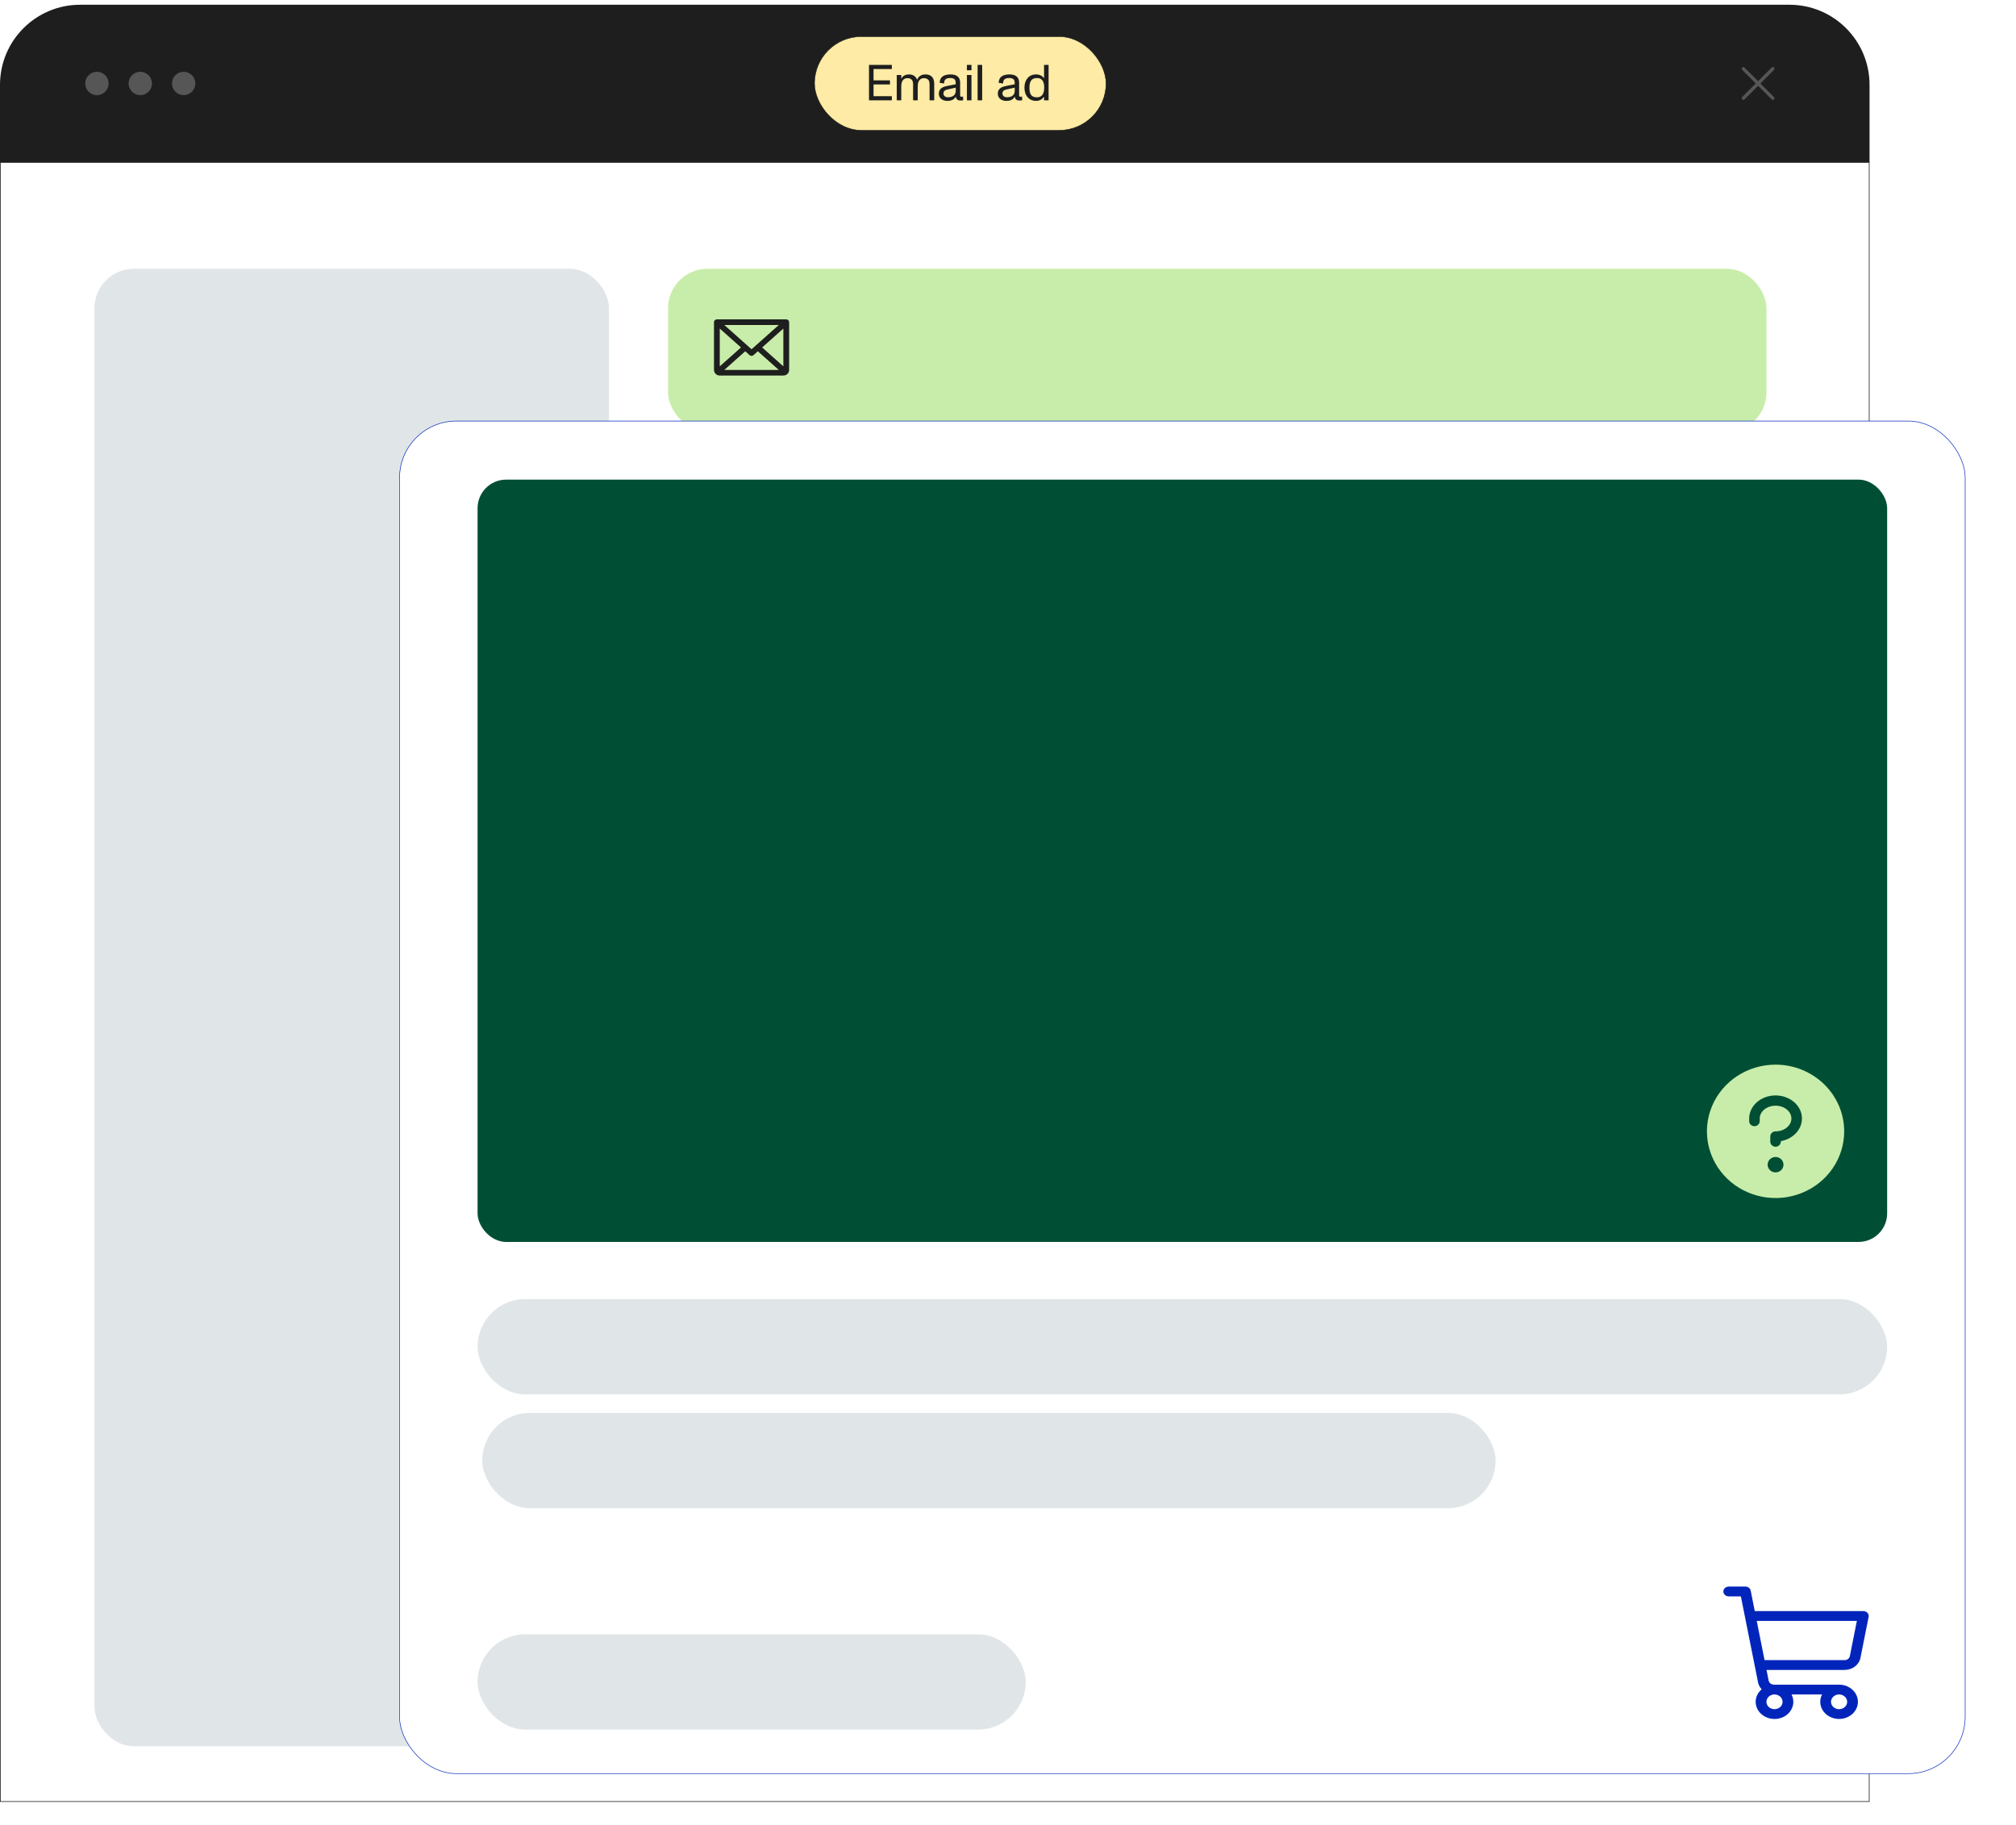 <svg width="359" height="325" viewBox="0 0 359 325" fill="none" xmlns="http://www.w3.org/2000/svg">
<path d="M0.058 28.93H332.861V320.786H0.058V28.93Z" fill="white" stroke="#1E1E1E" stroke-width="0.117"/>
<rect x="16.826" y="47.855" width="91.624" height="263.1" rx="7.005" fill="#E0E6E8"/>
<rect x="120.356" y="145.189" width="194.573" height="49.019" rx="7.005" fill="#E0E6E8"/>
<rect x="120.356" y="261.234" width="194.573" height="50.019" rx="7.005" fill="#E0E6E8"/>
<rect x="120.356" y="204.211" width="194.573" height="47.018" rx="7.005" fill="#E0E6E8"/>
<rect x="120.356" y="85.166" width="194.573" height="50.019" rx="7.005" fill="#E0E6E8"/>
<rect x="118.964" y="47.863" width="195.602" height="29.011" rx="7.005" fill="#C8EDAA"/>
<path d="M140.011 56.867H127.657C127.521 56.867 127.39 56.92 127.293 57.014C127.197 57.108 127.143 57.235 127.143 57.367V65.871C127.143 66.136 127.251 66.39 127.444 66.578C127.637 66.766 127.899 66.871 128.172 66.871H139.496C139.769 66.871 140.031 66.766 140.224 66.578C140.417 66.39 140.526 66.136 140.526 65.871V57.367C140.526 57.235 140.472 57.108 140.375 57.014C140.279 56.92 140.148 56.867 140.011 56.867ZM133.834 62.191L128.981 57.868H138.688L133.834 62.191ZM131.95 61.869L128.172 65.234V58.505L131.95 61.869ZM132.711 62.547L133.484 63.238C133.579 63.323 133.703 63.37 133.832 63.37C133.961 63.37 134.085 63.323 134.18 63.238L134.952 62.547L138.684 65.871H128.981L132.711 62.547ZM135.719 61.869L139.496 58.504V65.234L135.719 61.869Z" fill="#1E1E1E"/>
<path d="M0 15.107C0 7.231 6.385 0.846 14.261 0.846H318.658C326.534 0.846 332.919 7.231 332.919 15.107V28.875H0V15.107Z" fill="#1E1E1E"/>
<circle cx="17.256" cy="14.861" r="2.08" fill="white" fill-opacity="0.25"/>
<circle cx="24.981" cy="14.861" r="2.08" fill="white" fill-opacity="0.25"/>
<circle cx="32.706" cy="14.861" r="2.08" fill="white" fill-opacity="0.25"/>
<rect x="145.043" y="6.515" width="51.916" height="16.69" rx="8.345" fill="#FEEBA5"/>
<rect x="145.043" y="6.515" width="51.916" height="16.69" rx="8.345" stroke="#1E1E1E" stroke-width="0.084"/>
<path d="M154.748 17.859V11.559H158.816V12.288H155.558V14.313H158.483V15.042H155.558V17.13H158.816V17.859H154.748ZM159.691 17.859V13.359H160.492V14.034C160.546 13.899 160.636 13.746 160.825 13.593C161.032 13.422 161.356 13.251 161.878 13.251C162.589 13.251 163.102 13.602 163.318 14.205C163.408 13.962 163.543 13.773 163.75 13.593C163.966 13.413 164.254 13.251 164.803 13.251C165.811 13.251 166.36 13.827 166.36 14.943V17.859H165.532V15.213C165.532 14.79 165.532 14.421 165.262 14.169C165.01 13.926 164.677 13.917 164.506 13.917C164.236 13.917 164.011 14.007 163.84 14.16C163.624 14.358 163.426 14.655 163.426 15.375V17.859H162.598V15.213C162.598 14.79 162.598 14.421 162.328 14.169C162.076 13.926 161.743 13.917 161.572 13.917C161.293 13.917 161.068 14.016 160.906 14.16C160.69 14.358 160.492 14.655 160.492 15.375V17.859H159.691ZM168.692 17.967C167.936 17.967 167.18 17.553 167.18 16.671C167.18 15.699 167.999 15.429 168.71 15.294L170.195 15.006C170.195 14.601 170.177 14.376 170.042 14.187C169.916 14.007 169.619 13.89 169.223 13.89C168.44 13.89 168.125 14.178 168.125 14.862L167.333 14.754C167.351 14.214 167.54 13.818 167.891 13.584C168.215 13.368 168.692 13.251 169.268 13.251C170.402 13.251 170.978 13.755 170.978 14.736V16.887C170.978 17.121 170.978 17.229 171.239 17.229C171.311 17.229 171.383 17.22 171.5 17.193L171.518 17.859C171.347 17.886 171.194 17.895 171.014 17.895C170.519 17.895 170.249 17.661 170.204 17.193C169.952 17.706 169.457 17.967 168.692 17.967ZM168.008 16.662C168.008 17.085 168.377 17.319 168.818 17.319C169.799 17.319 170.195 16.806 170.195 16.158V15.609L168.836 15.906C168.359 16.014 168.008 16.149 168.008 16.662ZM172.184 17.859V13.359H172.994V17.859H172.184ZM172.184 12.513V11.559H172.994V12.513H172.184ZM174.089 17.859V11.559H174.899V17.859H174.089ZM179.195 17.967C178.439 17.967 177.683 17.553 177.683 16.671C177.683 15.699 178.502 15.429 179.213 15.294L180.698 15.006C180.698 14.601 180.68 14.376 180.545 14.187C180.419 14.007 180.122 13.89 179.726 13.89C178.943 13.89 178.628 14.178 178.628 14.862L177.836 14.754C177.854 14.214 178.043 13.818 178.394 13.584C178.718 13.368 179.195 13.251 179.771 13.251C180.905 13.251 181.481 13.755 181.481 14.736V16.887C181.481 17.121 181.481 17.229 181.742 17.229C181.814 17.229 181.886 17.22 182.003 17.193L182.021 17.859C181.85 17.886 181.697 17.895 181.517 17.895C181.022 17.895 180.752 17.661 180.707 17.193C180.455 17.706 179.96 17.967 179.195 17.967ZM178.511 16.662C178.511 17.085 178.88 17.319 179.321 17.319C180.302 17.319 180.698 16.806 180.698 16.158V15.609L179.339 15.906C178.862 16.014 178.511 16.149 178.511 16.662ZM184.497 17.967C183.3 17.967 182.427 17.076 182.427 15.609C182.427 14.187 183.255 13.251 184.47 13.251C185.1 13.251 185.577 13.467 185.919 13.944V11.559H186.729V17.859H185.919V17.202C185.586 17.715 185.1 17.967 184.497 17.967ZM183.318 15.609C183.318 16.662 183.588 17.328 184.641 17.328C185.019 17.328 185.307 17.22 185.523 17.004C185.802 16.725 185.946 16.257 185.946 15.618C185.946 14.781 185.757 13.899 184.659 13.899C184.2 13.899 183.876 14.034 183.669 14.277C183.417 14.574 183.318 15.024 183.318 15.609Z" fill="#1E1E1E"/>
<path d="M315.905 17.282C315.932 17.309 315.954 17.342 315.969 17.377C315.983 17.413 315.991 17.451 315.991 17.489C315.991 17.527 315.983 17.565 315.969 17.601C315.954 17.636 315.932 17.668 315.905 17.695C315.878 17.723 315.846 17.744 315.811 17.759C315.775 17.773 315.737 17.781 315.699 17.781C315.661 17.781 315.623 17.773 315.587 17.759C315.552 17.744 315.52 17.723 315.492 17.695L313.072 15.275L310.652 17.695C310.597 17.75 310.523 17.781 310.445 17.781C310.368 17.781 310.294 17.75 310.239 17.695C310.184 17.641 310.153 17.566 310.153 17.489C310.153 17.412 310.184 17.337 310.239 17.282L312.659 14.862L310.239 12.442C310.184 12.387 310.153 12.313 310.153 12.235C310.153 12.158 310.184 12.084 310.239 12.029C310.294 11.974 310.368 11.943 310.445 11.943C310.523 11.943 310.597 11.974 310.652 12.029L313.072 14.45L315.492 12.029C315.547 11.974 315.621 11.943 315.699 11.943C315.776 11.943 315.851 11.974 315.905 12.029C315.96 12.084 315.991 12.158 315.991 12.235C315.991 12.313 315.96 12.387 315.905 12.442L313.485 14.862L315.905 17.282Z" fill="white" fill-opacity="0.25"/>
<g filter="url(#filter0_d_1915_1235)">
<rect x="71.149" y="70.757" width="278.801" height="240.841" rx="10.127" fill="white" stroke="#0125BB" stroke-width="0.1"/>
<rect x="85.044" y="81.188" width="251.01" height="135.741" rx="5.088" fill="#004F34"/>
<rect x="85.044" y="227.102" width="251.01" height="16.968" rx="8.484" fill="#E0E6E8"/>
<rect x="85.865" y="247.375" width="180.464" height="16.968" rx="8.484" fill="#E0E6E8"/>
<rect x="85.044" y="286.793" width="97.616" height="16.968" rx="8.484" fill="#E0E6E8"/>
<path d="M332.546 282.976C332.456 282.878 332.344 282.799 332.217 282.745C332.09 282.691 331.951 282.663 331.811 282.663H312.483L311.754 279.014C311.714 278.813 311.598 278.631 311.425 278.5C311.253 278.369 311.036 278.297 310.811 278.297H307.848C307.594 278.297 307.35 278.389 307.17 278.553C306.991 278.716 306.89 278.938 306.89 279.17C306.89 279.402 306.991 279.624 307.17 279.788C307.35 279.951 307.594 280.043 307.848 280.043H310.005L313.067 295.356C313.157 295.81 313.378 296.234 313.706 296.586C313.253 296.971 312.926 297.463 312.762 298.007C312.597 298.552 312.601 299.127 312.773 299.669C312.945 300.211 313.279 300.699 313.737 301.079C314.196 301.459 314.76 301.716 315.369 301.822C315.978 301.927 316.607 301.877 317.186 301.677C317.766 301.476 318.273 301.134 318.651 300.687C319.03 300.24 319.265 299.706 319.331 299.145C319.397 298.584 319.292 298.017 319.026 297.507H324.467C324.253 297.916 324.142 298.364 324.143 298.817C324.143 299.421 324.339 300.012 324.708 300.515C325.077 301.017 325.601 301.409 326.214 301.64C326.827 301.872 327.501 301.932 328.152 301.814C328.803 301.696 329.4 301.405 329.87 300.978C330.339 300.551 330.658 300.006 330.788 299.413C330.917 298.82 330.851 298.206 330.597 297.647C330.343 297.089 329.913 296.612 329.361 296.276C328.81 295.94 328.161 295.761 327.497 295.761H315.896C315.672 295.761 315.454 295.689 315.282 295.558C315.11 295.427 314.993 295.245 314.953 295.044L314.573 293.141H328.472C329.145 293.141 329.797 292.926 330.314 292.533C330.831 292.139 331.18 291.593 331.3 290.99L332.757 283.692C332.782 283.566 332.776 283.436 332.739 283.313C332.703 283.189 332.637 283.074 332.546 282.976ZM317.433 298.817C317.433 299.076 317.349 299.329 317.191 299.545C317.033 299.76 316.808 299.928 316.546 300.027C316.283 300.126 315.994 300.152 315.715 300.102C315.436 300.051 315.18 299.926 314.979 299.743C314.778 299.56 314.641 299.326 314.585 299.072C314.53 298.818 314.558 298.555 314.667 298.316C314.776 298.076 314.96 297.872 315.197 297.728C315.433 297.584 315.711 297.507 315.995 297.507C316.377 297.507 316.742 297.645 317.012 297.891C317.282 298.136 317.433 298.47 317.433 298.817ZM328.935 298.817C328.935 299.076 328.851 299.329 328.693 299.545C328.535 299.76 328.31 299.928 328.048 300.027C327.785 300.126 327.496 300.152 327.217 300.102C326.938 300.051 326.682 299.926 326.481 299.743C326.28 299.56 326.143 299.326 326.087 299.072C326.032 298.818 326.06 298.555 326.169 298.316C326.278 298.076 326.462 297.872 326.699 297.728C326.935 297.584 327.213 297.507 327.497 297.507C327.879 297.507 328.244 297.645 328.514 297.891C328.784 298.136 328.935 298.47 328.935 298.817ZM329.414 290.678C329.374 290.879 329.257 291.062 329.084 291.193C328.911 291.324 328.693 291.395 328.468 291.395H314.225L312.831 284.409H330.662L329.414 290.678Z" fill="#0125BB"/>
<path d="M316.184 185.359C313.767 185.359 311.404 186.056 309.394 187.361C307.384 188.666 305.817 190.521 304.892 192.691C303.967 194.861 303.725 197.249 304.197 199.553C304.668 201.857 305.832 203.973 307.542 205.634C309.251 207.295 311.429 208.426 313.8 208.884C316.17 209.342 318.628 209.107 320.861 208.208C323.094 207.309 325.003 205.787 326.346 203.834C327.689 201.881 328.406 199.585 328.406 197.236C328.403 194.087 327.114 191.068 324.822 188.842C322.531 186.615 319.424 185.363 316.184 185.359ZM316.184 204.544C315.905 204.544 315.632 204.464 315.4 204.314C315.169 204.163 314.988 203.949 314.881 203.699C314.774 203.448 314.746 203.173 314.801 202.907C314.855 202.641 314.99 202.397 315.187 202.205C315.384 202.013 315.635 201.883 315.909 201.83C316.182 201.777 316.466 201.804 316.724 201.908C316.981 202.012 317.202 202.187 317.357 202.413C317.511 202.638 317.594 202.903 317.594 203.174C317.594 203.538 317.446 203.886 317.181 204.143C316.917 204.4 316.558 204.544 316.184 204.544ZM317.124 198.981V199.063C317.124 199.305 317.025 199.538 316.849 199.709C316.672 199.88 316.433 199.977 316.184 199.977C315.935 199.977 315.695 199.88 315.519 199.709C315.343 199.538 315.244 199.305 315.244 199.063V198.149C315.244 197.907 315.343 197.675 315.519 197.503C315.695 197.332 315.935 197.236 316.184 197.236C317.739 197.236 319.004 196.208 319.004 194.952C319.004 193.696 317.739 192.668 316.184 192.668C314.629 192.668 313.363 193.696 313.363 194.952V195.409C313.363 195.651 313.264 195.883 313.088 196.055C312.912 196.226 312.673 196.322 312.423 196.322C312.174 196.322 311.935 196.226 311.759 196.055C311.582 195.883 311.483 195.651 311.483 195.409V194.952C311.483 192.685 313.591 190.841 316.184 190.841C318.776 190.841 320.885 192.685 320.885 194.952C320.885 196.937 319.268 198.598 317.124 198.981Z" fill="#C8EDAA"/>
</g>
<defs>
<filter id="filter0_d_1915_1235" x="62.669" y="66.492" width="295.76" height="257.8" filterUnits="userSpaceOnUse" color-interpolation-filters="sRGB">
<feFlood flood-opacity="0" result="BackgroundImageFix"/>
<feColorMatrix in="SourceAlpha" type="matrix" values="0 0 0 0 0 0 0 0 0 0 0 0 0 0 0 0 0 0 127 0" result="hardAlpha"/>
<feOffset dy="4.215"/>
<feGaussianBlur stdDeviation="4.215"/>
<feComposite in2="hardAlpha" operator="out"/>
<feColorMatrix type="matrix" values="0 0 0 0 0 0 0 0 0 0 0 0 0 0 0 0 0 0 0.05 0"/>
<feBlend mode="normal" in2="BackgroundImageFix" result="effect1_dropShadow_1915_1235"/>
<feBlend mode="normal" in="SourceGraphic" in2="effect1_dropShadow_1915_1235" result="shape"/>
</filter>
</defs>
</svg>
